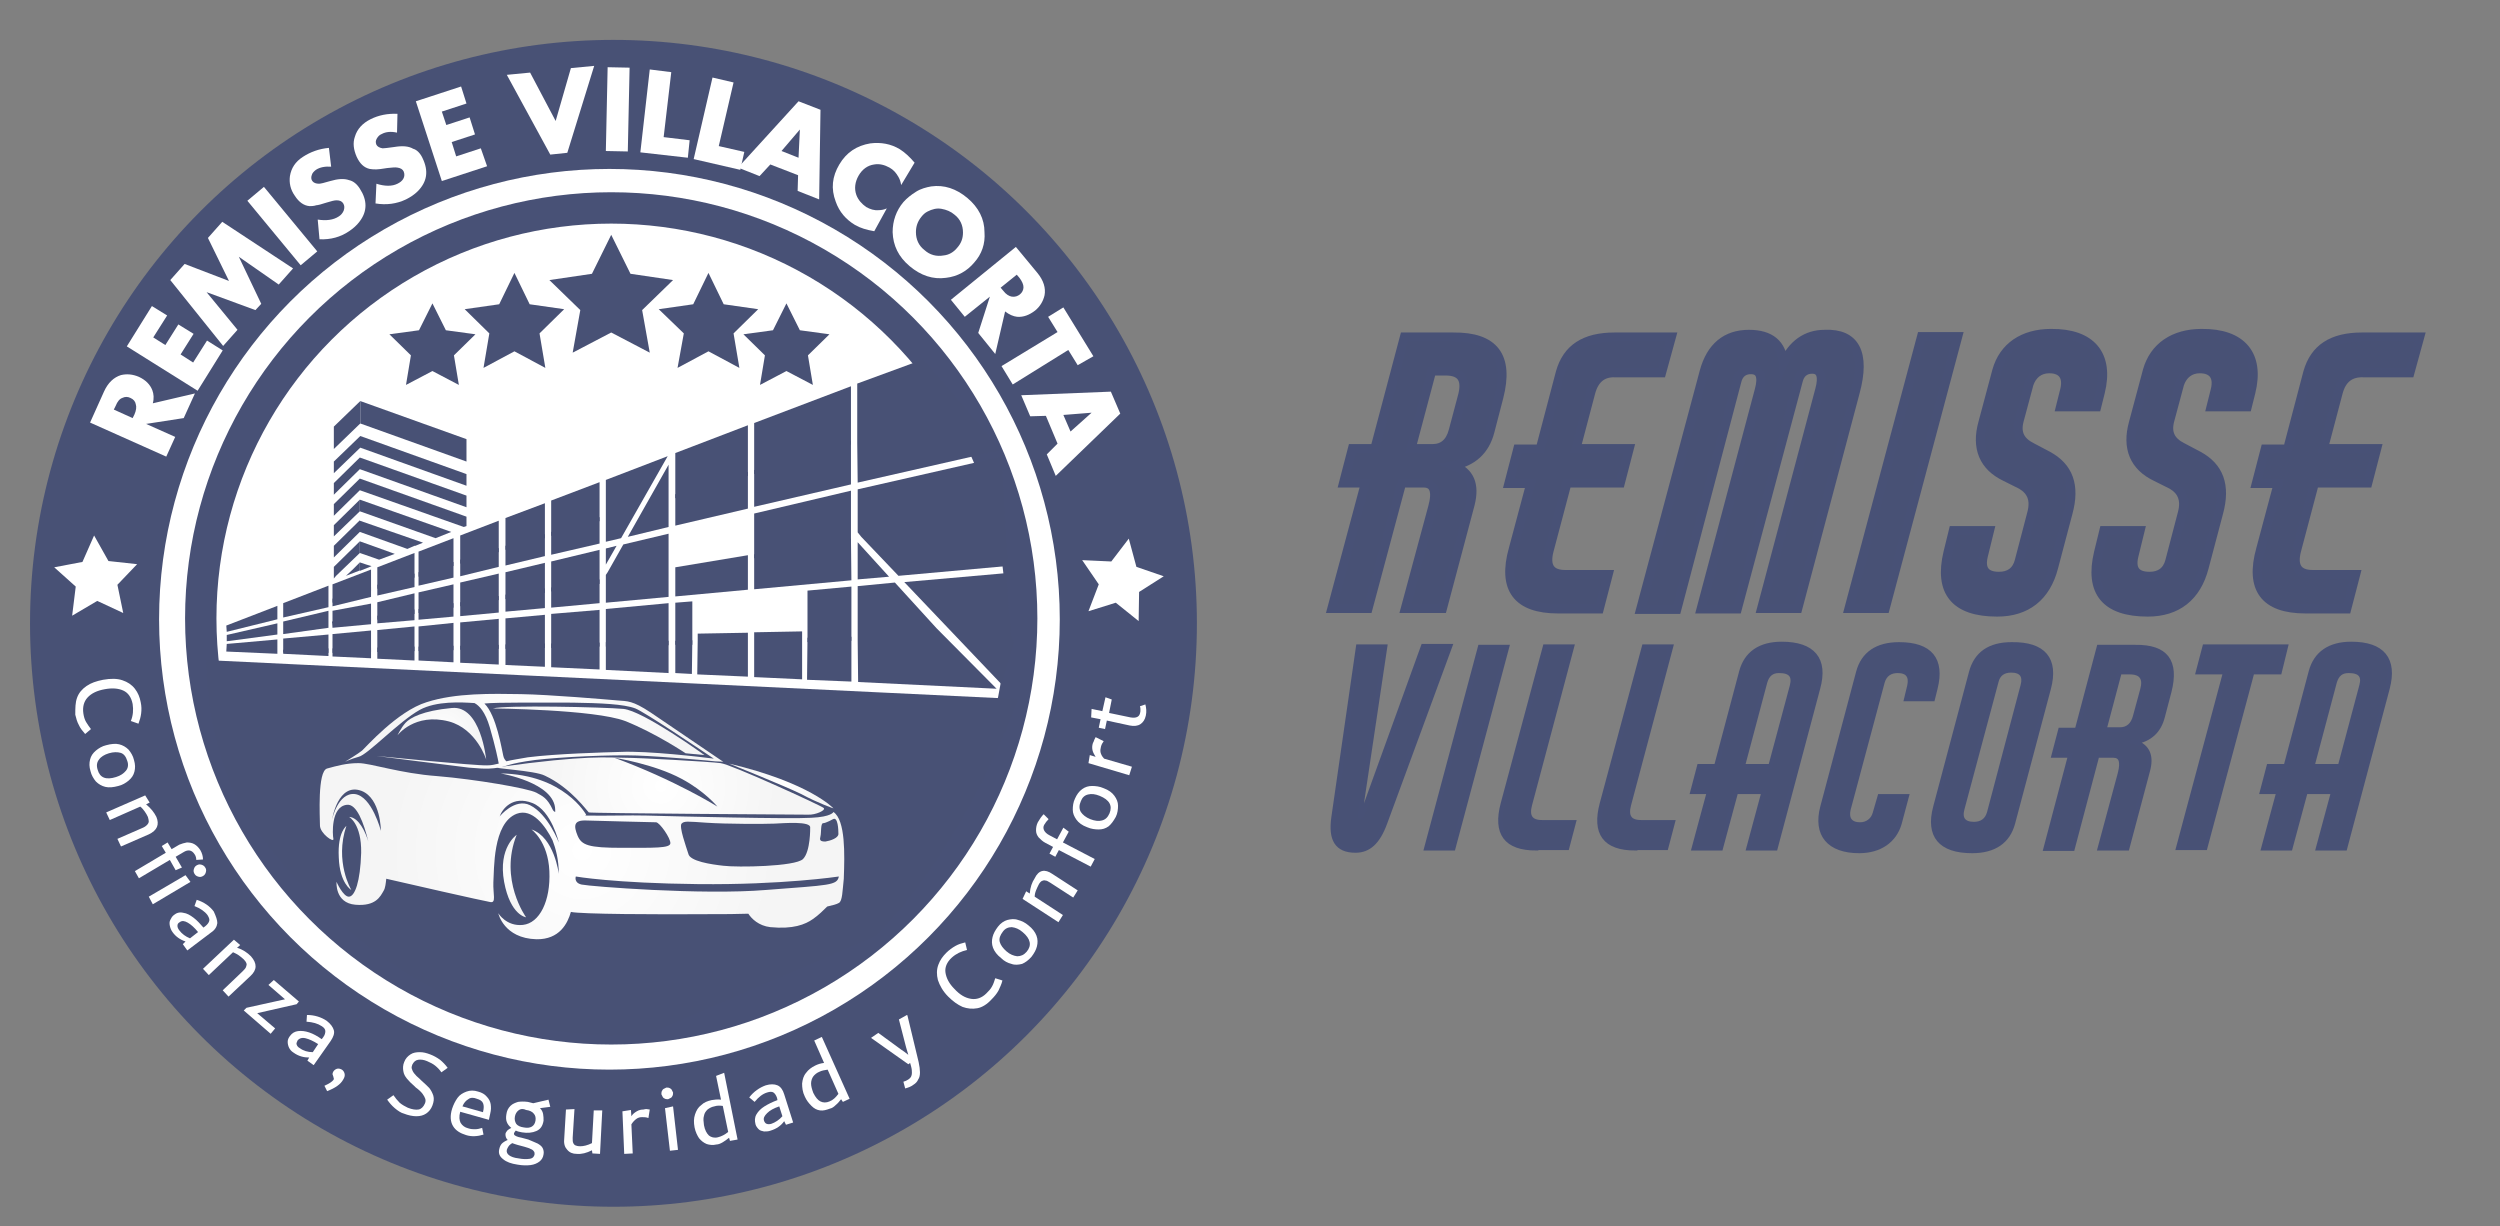 <?xml version="1.0" encoding="utf-8"?>
<!-- Generator: Adobe Illustrator 25.0.1, SVG Export Plug-In . SVG Version: 6.00 Build 0)  -->
<svg version="1.1" id="Capa_1" xmlns="http://www.w3.org/2000/svg" xmlns:xlink="http://www.w3.org/1999/xlink" x="0px" y="0px"
	 viewBox="0 0 557.9 273.7" style="enable-background:new 0 0 557.9 273.7;" xml:space="preserve">
<rect x="0" y="0" width="557.9" height="273.7" fill="#808080" stroke="none"/>
<style type="text/css">
	.st0{fill:#485175;}
	.st1{fill:#FFFFFF;}
	.st2{fill:#FFFFFF;stroke:#485176;stroke-width:7;stroke-miterlimit:10;}
	.st3{fill:url(#SVGID_1_);}
	.st4{fill:url(#SVGID_2_);}
	.st5{fill:url(#SVGID_3_);}
	.st6{fill:url(#SVGID_4_);}
	.st7{fill:url(#SVGID_5_);}
	.st8{fill:url(#SVGID_6_);}
	.st9{fill:url(#SVGID_7_);}
	.st10{fill:url(#SVGID_8_);}
	.st11{fill:#485175;stroke:#485176;stroke-width:2;stroke-miterlimit:10;}
	.st12{fill:#485175;stroke:#485176;stroke-miterlimit:10;}
</style>
<circle class="st0" cx="136.9" cy="139.1" r="130.2"/>
<circle class="st1" cx="136" cy="138.2" r="100.5"/>
<circle class="st2" cx="136.4" cy="138" r="91.6"/>
<path class="st0" d="M68.1,132.7"/>
<path class="st0" d="M73.3,146.4"/>
<path class="st0" d="M73.3,141.6"/>
<path class="st0" d="M70.8,140.5"/>
<path class="st0" d="M70,137.1"/>
<path class="st0" d="M69.7,136.3"/>
<polygon class="st0" points="73.3,144.7 63.2,145 63.2,145.9 73.3,146.4 "/>
<polygon class="st0" points="168.3,131.5 190,129.5 189.9,120.2 168.3,123.7 "/>
<polygon class="st0" points="74.2,146.5 82.8,146.9 82.8,144.5 74.2,144.7 "/>
<polygon class="st0" points="166.9,123.9 150.7,126.6 150.7,133.1 166.9,131.6 "/>
<polygon class="st0" points="111.3,133 102.7,134.4 102.7,137.5 111.3,136.7 "/>
<polygon class="st0" points="92.5,123.4 84.2,126.6 84.2,131.4 92.5,128.9 "/>
<polygon class="st0" points="101.2,120.1 93.4,123.1 93.4,128.7 101.2,126.3 "/>
<polygon class="st0" points="149.2,134.6 135.2,135.9 135.2,144.3 149.2,144 "/>
<polygon class="st0" points="123,148.9 133.8,149.4 133.8,143.4 123,143.6 "/>
<polygon class="st0" points="111.3,138.1 102.7,138.9 102.7,145 111.3,144.8 "/>
<polygon class="st0" points="101.2,139 93.4,139.8 93.4,145.3 101.2,145.1 "/>
<polygon class="st0" points="135.2,149.5 149.2,150.2 149.2,143 135.2,143.3 "/>
<polygon class="st0" points="92.5,139.8 84.2,140.6 84.2,145.5 92.5,145.3 "/>
<polygon class="st0" points="121.6,143.6 112.8,143.8 112.8,148.4 121.6,148.8 "/>
<polygon class="st0" points="92.5,144.3 84.2,144.5 84.2,147 92.5,147.4 "/>
<polygon class="st0" points="101.2,144.1 93.4,144.3 93.4,147.4 101.2,147.8 "/>
<polygon class="st0" points="121.6,137.2 112.8,138 112.8,144.8 121.6,144.6 "/>
<polygon class="st0" points="111.3,143.9 102.7,144.1 102.7,147.9 111.3,148.3 "/>
<polygon class="st0" points="133.8,136.1 123,137 123,144.6 133.8,144.3 "/>
<polygon class="st0" points="111.3,128 102.7,130 102.7,135.3 111.3,133.9 "/>
<polygon class="st0" points="82.8,127.1 74.2,130.4 74.2,134.5 82.8,131.9 "/>
<polygon class="st0" points="154.5,140.1 154.5,134.2 150.7,134.5 150.7,143.9 154.5,143.9 "/>
<polygon class="st0" points="180.2,138.1 180.2,138.1 180.2,138.8 180.2,139.3 180.2,139.3 180.2,143.3 190,143 190,130.9 
	180.2,131.8 "/>
<polygon class="st0" points="121.6,112.3 112.8,115.6 112.8,122.7 121.6,120.1 "/>
<polygon class="st0" points="121.6,125.6 112.8,127.7 112.8,133.7 121.6,132.3 "/>
<polygon class="st0" points="101.2,134.6 93.4,135.9 93.4,138.3 101.2,137.6 "/>
<polygon class="st0" points="133.8,122.7 123,125.3 123,132 133.8,130.3 "/>
<polygon class="st0" points="191.3,98.8 191.4,107.7 223.5,100.4 206,80.2 191.3,85.6 "/>
<polygon class="st0" points="150.7,150.2 154.4,150.4 154.5,142.9 150.7,143 "/>
<polygon class="st0" points="223.5,152.7 226.3,143.3 225.6,141.7 224.5,127.9 201.8,129.9 "/>
<polygon class="st0" points="135.2,126 137.6,121.8 135.2,122.4 "/>
<polygon class="st0" points="111.3,116.2 102.7,119.5 102.7,125.8 111.3,123.2 "/>
<polygon class="st0" points="133.8,107.6 123,111.7 123,119.6 133.8,116.3 "/>
<polygon class="st0" points="92.5,136 84.2,137.4 84.2,139.1 92.5,138.4 "/>
<polygon class="st0" points="168.3,105.8 189.9,99.2 189.9,86.2 168.3,94.4 "/>
<polygon class="st0" points="92.5,132.4 84.2,134.4 84.2,138.3 92.5,137 "/>
<polygon class="st0" points="101.2,130.4 93.4,132.2 93.4,136.8 101.2,135.6 "/>
<polygon class="st0" points="82.8,134.7 74.2,136.3 74.2,139 82.8,138.6 "/>
<polygon class="st0" points="82.8,137.6 74.1,138.7 74.2,140.1 82.8,139.3 "/>
<polygon class="st0" points="168.3,151.1 179,151.6 179,142.3 179,140.9 168.3,141.1 "/>
<polygon class="st0" points="166.9,105.3 150.7,110.3 150.7,117.3 166.9,113.5 "/>
<polygon class="st0" points="168.3,113.1 189.9,108.1 189.9,98.3 168.3,104.9 "/>
<polygon class="st0" points="82.8,140.7 74.2,141.5 74.2,145.7 82.8,145.5 "/>
<path class="st0" d="M195.4,208.9C216,188,227.2,156,227.2,156L46,147.3c0,0-0.1,20.4,9.2,34.9s40.8,52.4,89.2,48.7"/>
<polygon class="st0" points="133.8,115.4 123,118.7 123,123.8 133.8,121.3 "/>
<polyline class="st0" points="223.5,101.9 191.4,109.2 191.4,118.8 191.4,118.8 192.2,119.8 200.5,128.5 224.9,126.3 "/>
<polygon class="st0" points="168.3,124.6 189.9,121.1 189.9,109.5 168.3,114.6 "/>
<polygon class="st0" points="191.4,129.3 198.4,128.7 191.4,121 "/>
<polygon class="st0" points="121.6,119.2 112.8,121.8 112.8,126.2 121.6,124.1 "/>
<polygon class="st0" points="97.8,29.9 86.1,32.7 86.1,39 97.8,37.1 "/>
<g>
	<polyline class="st0" points="140.1,119.8 149.2,117.6 149.2,109.2 149.2,108.3 149.2,103.7 	"/>
	<polyline class="st0" points="149,101.8 135.2,107.1 135.2,112.6 135.2,113.5 135.2,120.9 138.6,120.1 	"/>
</g>
<polygon class="st0" points="63.2,134.6 63.2,137 63.2,137.2 63.2,137.8 73.3,135.5 73.3,134.8 73.3,133.9 73.3,130.7 "/>
<polygon class="st0" points="155.6,150.5 166.9,151 166.9,141.2 155.7,141.4 155.7,142.9 "/>
<polygon class="st0" points="191.4,143 191.5,152.2 222.4,153.7 209,140.2 199.7,130 191.4,130.8 "/>
<polygon class="st0" points="133.8,129.3 123,131.1 123,135.6 133.8,134.6 "/>
<polygon class="st0" points="166.9,94.9 150.7,101.1 150.7,111.2 166.9,106.2 "/>
<polygon class="st0" points="73.3,141.6 63.2,142.5 63.2,145.6 73.3,145.7 "/>
<polygon class="st0" points="121.6,131.3 112.8,132.7 112.8,136.5 121.6,135.7 "/>
<polygon class="st0" points="180.1,151.7 190,152.1 190,142.1 180.2,142.3 "/>
<polygon class="st0" points="101.2,125.4 93.4,127.7 93.4,130.7 101.2,128.9 "/>
<polygon class="st0" points="111.3,122.3 102.7,124.9 102.7,128.6 111.3,126.5 "/>
<polygon class="st0" points="92.5,128 84.2,130.5 84.2,132.9 92.5,131 "/>
<polygon class="st0" points="82.8,131 74.2,133.6 74.2,135.3 82.8,133.2 "/>
<polygon class="st0" points="139.1,121.5 135.6,127.7 135.2,128.3 135.2,128.3 135.2,128.4 135.2,134.5 149.2,133.2 149.2,127.7 
	149.2,126.8 149.2,119.1 "/>
<polygon class="st0" points="90.6,85.9 96.5,82.8 102.4,85.9 101.3,79.3 106.1,74.6 99.5,73.7 96.5,67.7 93.5,73.7 86.9,74.6 
	91.7,79.3 "/>
<polygon class="st0" points="107.9,82.1 114.8,78.4 121.7,82.1 120.4,74.4 125.9,69 118.2,67.9 114.8,60.9 111.4,67.9 103.7,69 
	109.2,74.4 "/>
<polygon class="st0" points="127.8,78.7 136.4,74.2 145,78.7 143.3,69.2 150.2,62.5 140.7,61.1 136.4,52.4 132.1,61.1 122.6,62.5 
	129.5,69.2 "/>
<polygon class="st0" points="151.2,82.1 158.1,78.4 165,82.1 163.7,74.4 169.2,69 161.5,67.9 158.1,60.9 154.7,67.9 147,69 
	152.6,74.4 "/>
<polygon class="st0" points="169.6,85.9 175.5,82.8 181.4,85.9 180.3,79.3 185.1,74.6 178.5,73.7 175.5,67.7 172.5,73.7 165.9,74.6 
	170.7,79.3 "/>
<polygon class="st0" points="80.4,99.9 104.1,108.4 104.1,105.8 80.4,97.3 80.4,97.3 74.5,103 74.5,105.6 "/>
<polygon class="st0" points="74.5,110.4 80.3,104.7 80.3,104.7 104.1,113.2 104.1,110.6 80.3,102.1 80.3,102.1 74.5,107.8 "/>
<polygon class="st0" points="80.3,111.5 74.5,117.2 74.5,119.7 80.3,114.1 "/>
<polygon class="st0" points="74.5,128.8 74.5,129.1 75,128.5 80.3,123.4 80.3,120.8 74.5,126.5 "/>
<polygon class="st0" points="77.2,128.5 80.3,127.3 80.3,126.5 80.3,125.5 78.6,127.2 "/>
<polygon class="st0" points="104.1,117.4 104.1,115.3 80.3,106.8 80.3,106.8 74.5,112.5 74.5,115.1 80.3,109.4 80.3,109.4 
	103.5,117.6 "/>
<polygon class="st0" points="100.7,118.7 80.3,111.5 80.3,114.1 97.2,120.1 "/>
<polygon class="st0" points="92.7,121.8 94.4,121.1 80.3,116.2 80.3,116.1 74.5,121.8 74.5,124.4 80.3,118.7 80.3,118.7 90.9,122.5 
	92.5,121.8 "/>
<polygon class="st0" points="88.1,123.6 80.3,120.8 80.3,123.4 84.6,124.9 "/>
<polygon class="st0" points="82.9,126.4 82.8,126.3 81.8,126 80.3,125.5 80.3,126.5 80.3,127.4 82.8,126.4 "/>
<polygon class="st0" points="63.2,138.7 63.2,140.3 63.2,140.3 63.2,141.5 73.3,140.1 73.3,139.1 73.3,138.8 73.3,136.3 "/>
<polygon class="st0" points="74.5,100.2 80.4,94.5 80.4,94.5 80.4,94.5 80.4,89.5 74.5,95.2 "/>
<polygon class="st0" points="80.4,94.5 104.1,103 104.1,98 80.4,89.5 80.4,89.5 80.4,91.9 "/>
<polygon class="st0" points="61.9,135.2 50.5,139.6 50.6,141 61.9,138.2 "/>
<polygon class="st0" points="61.9,139.1 50.6,141.7 50.6,143.1 61.9,141.6 "/>
<polygon class="st0" points="50.6,143.7 50.5,145.4 61.9,145.9 61.9,142.7 "/>
<g>
	
		<radialGradient id="SVGID_1_" cx="174.406" cy="105.364" r="8.969" gradientTransform="matrix(1 0 0 -1 0 280.812)" gradientUnits="userSpaceOnUse">
		<stop  offset="0" style="stop-color:#FFFFFF"/>
		<stop  offset="1" style="stop-color:#F5F5F5"/>
	</radialGradient>
	<path class="st3" d="M186,180.4c0,0-5.2-5.7-23.3-10c0,0,12.2,4.9,16.1,6.8C182.7,179.3,186,180.4,186,180.4z"/>
	
		<radialGradient id="SVGID_2_" cx="147.469" cy="105.404" r="26.159" gradientTransform="matrix(1 0 0 -1 0 280.812)" gradientUnits="userSpaceOnUse">
		<stop  offset="0" style="stop-color:#FFFFFF"/>
		<stop  offset="1" style="stop-color:#F5F5F5"/>
	</radialGradient>
	<path class="st4" d="M183.8,180.3c-0.5-0.5-20.8-9.8-23-10c-2.1-0.3-18-1.2-21.5-1.2c-3.5,0-8.2-0.7-28.1,2.1
		c-1.9,0.3,8.1,0.7,10.4,1.9c5.8,2.7,9.5,8,9.8,8.2s47.3,0.5,48.9,0.5C182,181.9,184.4,180.8,183.8,180.3z M137.1,169.1
		c0,0,8.9,1.4,15,4.7c5.1,2.7,8,6.2,8,6.2S150.7,174.1,137.1,169.1z"/>
	
		<radialGradient id="SVGID_3_" cx="98.6" cy="117.107" r="8.101" gradientTransform="matrix(1 0 0 -1 0 280.812)" gradientUnits="userSpaceOnUse">
		<stop  offset="0" style="stop-color:#FFFFFF"/>
		<stop  offset="1" style="stop-color:#F5F5F5"/>
	</radialGradient>
	<path class="st5" d="M100.2,161c6.2,1.7,8.3,8.5,8.3,8.5s-1.2-12.2-7.7-11.5c-6.5,0.6-9.3,2.2-10.3,3.3s-1.8,2.8-1.8,2.8
		S92.5,159,100.2,161z"/>
	
		<radialGradient id="SVGID_4_" cx="119.116" cy="117.623" r="30.356" gradientTransform="matrix(1 0 0 -1 0 280.812)" gradientUnits="userSpaceOnUse">
		<stop  offset="0" style="stop-color:#FFFFFF"/>
		<stop  offset="1" style="stop-color:#F5F5F5"/>
	</radialGradient>
	<path class="st6" d="M93.7,158.4c3.7-2,9.2-1.7,12.2-1.5c1.1,0.6,2.4,2,3.4,5.4c1.3,4.5,1.8,7,2,8.1c-0.9,0.2-1.5,0.4-2.6,0.4
		c-2.6,0.1-24.7-2.1-24.7-2.1s16.3,2.1,20.6,2.6c4.3,0.4,5.2,0.2,6.7,0c1.6-0.2,2-0.9,8.1-1.7c6-0.7,17-1.2,22.7-1
		c5.7,0.2,16.8,1.2,17.5,1.3c0.6,0,1.8,0.1,1.8,0.1s-12.2-8.3-16.2-11c-4.1-2.7-5.1-2.5-7.5-2.7c-2.3-0.2-15.1-1.3-21.5-1.4
		c-6.4-0.1-14.5-0.3-21,1.8c-6.5,2-13.6,10.1-14.4,10.8c-0.7,0.6-3.8,2.5-3.8,2.5s1.2-0.6,3-1.1C82,168.5,89,161,93.7,158.4z
		 M127.8,156.8c6.1,0.1,11.4,0.3,14,1.3c2.2,0.9,14.1,8.9,17.5,11.2c-2.3-0.3-14.7-1.8-20.9-1.5c-3.7,0.1-14.3,0.4-20.6,1.2
		c-2.2,0.4-3.7,0.6-4.8,0.9c-0.3-0.3-0.6-0.7-0.7-1.3c-0.3-1.2-1.5-9-4.2-11.6C110.6,156.7,122,156.8,127.8,156.8z"/>
	
		<radialGradient id="SVGID_5_" cx="133.531" cy="117.732" r="17.109" gradientTransform="matrix(1 0 0 -1 0 280.812)" gradientUnits="userSpaceOnUse">
		<stop  offset="0" style="stop-color:#FFFFFF"/>
		<stop  offset="1" style="stop-color:#F5F5F5"/>
	</radialGradient>
	<path class="st7" d="M153,168.1l4.2,0.4c0,0-13.7-9.9-18.1-10.3c-4.3-0.4-26.6-0.9-29.1-0.1c0,0,22.6,0.2,29.5,2.8
		C146.3,163.6,153,168.1,153,168.1z"/>
	
		<radialGradient id="SVGID_6_" cx="114.799" cy="85.362" r="6.732" gradientTransform="matrix(1 0 0 -1 0 280.812)" gradientUnits="userSpaceOnUse">
		<stop  offset="0" style="stop-color:#FFFFFF"/>
		<stop  offset="1" style="stop-color:#F5F5F5"/>
	</radialGradient>
	<path class="st8" d="M112.5,196.8c1.4,7.5,4.9,7.9,4.9,7.9s-6.1-8.4-2.1-18.4C115.3,186.3,111.1,189.1,112.5,196.8z"/>
	
		<radialGradient id="SVGID_7_" cx="77.023" cy="89.374" r="5.152" gradientTransform="matrix(1 0 0 -1 0 280.812)" gradientUnits="userSpaceOnUse">
		<stop  offset="0" style="stop-color:#FFFFFF"/>
		<stop  offset="1" style="stop-color:#F5F5F5"/>
	</radialGradient>
	<path class="st9" d="M75.6,191.3c0.2,5.9,2.8,7.3,2.8,7.3s-3.8-6.3-1.1-14.3C77.4,184.3,75.3,185.5,75.6,191.3z"/>
	
		<radialGradient id="SVGID_8_" cx="129.895" cy="91.007" r="43.587" gradientTransform="matrix(1 0 0 -1 0 280.812)" gradientUnits="userSpaceOnUse">
		<stop  offset="0" style="stop-color:#FFFFFF"/>
		<stop  offset="1" style="stop-color:#F5F5F5"/>
	</radialGradient>
	<path class="st10" d="M186,181.2c0,0-0.4,1.1-5,1.3c-4.6,0.3-29.6-0.3-36.8-0.5c-3.5-0.1-9.1,0.1-13.6,0c0.1-0.1,0.2-0.2,0.2-0.2
		s-4.9-9-19.1-9.2c0,0,12.1,2,12.2,8.1c0,0.2,0,0.4,0,0.5c-0.3-0.1-0.4-0.3-0.5-0.4c-1.3-2.8-2.3-3.1-3.7-3.9
		c-1.9-1-13.7-3-22.1-3.7c-8.3-0.6-14.9-2.9-17.6-2.9c-2.7,0-4.8,0.6-7,1.2c-2.2,0.6-1.6,10.9-1.6,12.7c0,1.8,3.2,4,3,3
		c-0.2-0.9-0.6-7.2,3-7.6c2.2-0.3,3.8,4.1,4.8,8.2c-0.6-2-2.1-5.4-4.3-5.5c0,0,2.8,1.5,2.7,8c-0.2,6.5-1.4,9.7-2.7,9.8
		c-1.3,0.1-2.8-3.3-2.8-3.3s-0.4,4.7,4.2,5.1s5.6-1.9,6.3-3.1c0.4-0.6,0.5-1.8,0.6-2.7c3.8,0.9,21.9,5,23.2,5.2
		c1.4,0.3,0.6-1.8,0.7-4.4c0.2-2.7-0.2-13.2,5.2-15.3c3.5-1.3,6.4,2.7,8,5.9c0.7,1.8,1.4,4.3,1.4,7.5c0,0-1-8.2-6.1-9.9
		c0,0,3.7,2.6,4,9.3c0.3,6.7-2.2,11.6-5.9,12c-3.7,0.4-5.5-2.6-5.5-2.6s1.2,5.6,8.5,5.8c5.2,0.1,7-3.6,7.7-6.1
		c2,0.5,19.2,0.6,31.7,0.5c2.4,0,5.1,0,7.9-0.1c0.7,1.1,2.3,2.7,4.9,3c5.1,0.5,7.8-0.6,9.5-1.8c1.2-0.8,2.5-2.1,3.2-2.8
		c1.3-0.3,2.1-0.5,2.6-0.8c0.8-0.4,0.8-2.7,1.1-5.4C188.5,190.6,188.7,183.1,186,181.2z M79.2,177.2c-3.8-0.4-5.1,5.7-5.1,5.7
		s1.3-8.4,6.6-6.4c4.3,1.7,4.3,8.9,4.3,8.9S83,177.7,79.2,177.2z M118.3,179.7c-3.4-1.7-6.8,2.5-6.8,2.5c0.6-1.7,2.9-4.7,7.3-3
		c4.3,1.7,5.9,8.8,5.9,8.8S122.3,181.7,118.3,179.7z M183.1,186.6c0.2-0.8,0-2.9,0.6-2.9c0.6,0,2.2-0.9,2.2-0.9
		c1.1-0.6,1.2,2.4,1.2,3.3s-1.7,1.5-2.9,1.7C182.9,187.8,182.9,187.4,183.1,186.6z M152.1,183.8c0.6-0.6,1.2-0.5,5.6-0.2
		s12.9,0.3,15.1,0.2s8.2-0.6,8,0.9c0,0,0.1,5.3-1.6,7c-1.7,1.7-14.7,1.9-17.8,1.5c-2.7-0.3-7.5-1-7.8-2.7
		C153.1,188.9,151.5,184.5,152.1,183.8z M130.8,183.1c2.7,0.1,15.6,0.4,15.6,0.4c0.8,0,3.3,3.6,3.2,4.7c-0.1,1.1-3.5,1-10.9,1
		s-8.9-0.6-9.8-2.7C128,184.3,128,183,130.8,183.1z M171,198.6c-14.3,1.2-39.4-0.8-41.2-1.2c-1.8-0.4-1.3-1.8-1.3-1.8
		s8.5,1.5,27.3,1.7s31.4-1.7,31.4-1.7C186.8,197.6,185.2,197.5,171,198.6z"/>
</g>
<g>
	<path class="st11" d="M334.5,88.6l-2,7.7c-1.1,4.2-3.8,6.7-8.2,7.6c3.7,1.4,4.9,4.2,3.8,8.6l-6.2,23.3h-8.3l6.1-22.6
		c1-3.6,0.3-5.4-2-5.4h-4.9l-7.5,28h-8.1l7.5-28h-4.9l2-7.7h5l6.6-24.9h10.9C333.5,75.1,336.8,79.6,334.5,88.6z M322.6,82.8h-3.1
		l-4.6,17.3h4.8c2.3,0,3.9-1.3,4.6-4l2.1-7.9C327.3,84.6,326.1,82.8,322.6,82.8z"/>
	<path class="st11" d="M355,87.6l-3.3,12.5h11.9l-2,7.7h-11.9l-4,15.1c-0.9,3.5,0.3,5.3,3.6,5.3h9.6l-2,7.7h-9.2
		c-9.1,0-12.5-4.5-10-13.4l3.9-14.6h-4.9l2-7.7h5l4.5-17.1c1.5-5.3,5.4-7.9,12.1-7.9H373l-2.2,8h-10.4
		C357.6,83.1,355.8,84.6,355,87.6z"/>
	<path class="st11" d="M414,87.6l-12.8,48.2h-8.1l13-48.9c0.8-3,0.2-4.5-1.7-4.5c-1.6,0-2.7,0.9-3.1,2.6l-13.6,50.9h-8.1l13-48.9
		c0.8-3,0.2-4.5-1.9-4.5c-1.6,0-2.7,0.9-3.1,2.6l-13.4,50.9h-8.1l14.2-53.1c1.5-5.5,4.9-8.3,10-8.3c4.8,0,7.4,2.2,7.7,6.5
		c2-4.3,5.1-6.5,9.2-6.5C414,74.3,416.4,78.8,414,87.6z"/>
	<path class="st11" d="M420.7,135.8h-8.1l16.2-60.7h8.1L420.7,135.8z"/>
	<path class="st11" d="M468.7,87.6l-0.8,3.2h-8.1l1-4c0.6-2.8-0.6-4.5-3.5-4.5c-2.2,0-3.8,1.3-4.5,3.4l-2.2,8.2
		c-0.7,2.7,0.2,4.6,2.8,5.9l3.6,1.9c4.6,2.5,6.2,6.6,4.5,12.8l-3.2,12.1c-1.7,6.6-6.1,10-12.6,10c-9.4,0-13.1-4.5-11-13.3l1.2-4.9
		h8.1l-1.4,5.7c-0.7,3,0.5,4.5,3.5,4.5c2.3,0,3.9-1.1,4.5-3.4l2.8-10.7c0.8-3-0.1-5-2.3-6.3l-3.6-1.8c-4.8-2.3-6.6-6.4-5-12.1
		l3.1-11.6c1.5-5.3,5.9-8.3,12.1-8.3C466.7,74.3,470.8,79.2,468.7,87.6z"/>
	<path class="st11" d="M502.3,87.6l-0.8,3.2h-8.1l1-4c0.6-2.8-0.6-4.5-3.5-4.5c-2.2,0-3.8,1.3-4.5,3.4l-2.2,8.2
		c-0.7,2.7,0.2,4.6,2.8,5.9l3.6,1.9c4.6,2.5,6.2,6.6,4.5,12.8l-3.2,12.1c-1.7,6.6-6.1,10-12.6,10c-9.4,0-13.1-4.5-11-13.3l1.2-4.9
		h8.1l-1.4,5.7c-0.7,3,0.5,4.5,3.5,4.5c2.3,0,3.9-1.1,4.5-3.4l2.8-10.7c0.8-3-0.1-5-2.3-6.3l-3.6-1.8c-4.8-2.3-6.6-6.4-5-12.1
		l3.1-11.6c1.5-5.3,5.9-8.3,12.1-8.3C500.3,74.3,504.4,79.2,502.3,87.6z"/>
	<path class="st11" d="M521.8,87.6l-3.3,12.5h11.9l-2,7.7h-11.9l-4,15.1c-0.9,3.5,0.3,5.3,3.6,5.3h9.6l-2,7.7h-9.2
		c-9.1,0-12.5-4.5-10-13.4l3.9-14.6h-4.9l2-7.7h5l4.5-17.1c1.5-5.3,5.4-7.9,12.1-7.9h12.9l-2.2,8h-10.4
		C524.4,83.1,522.6,84.6,521.8,87.6z"/>
</g>
<g>
	<path class="st12" d="M303.5,181.8c-0.1,0.4,0,0.5,0.1,0.5s0.2-0.2,0.4-0.5l13.6-37.6h6l-14.5,39.4c-1.6,4.4-3.7,6.2-6.6,6.2
		c-4.2,0-5.6-2.5-4.9-7.4l5.5-38.1h6L303.5,181.8z"/>
	<path class="st12" d="M324.3,189.3h-6l12-44.9h6L324.3,189.3z"/>
	<path class="st12" d="M342.8,189.3c-6.7,0-9.2-3.3-7.4-10l9.4-35h6l-9.4,35.3c-0.7,2.6,0.2,3.9,2.7,3.9h7.1l-1.5,5.7H342.8z"/>
	<path class="st12" d="M364.9,189.3c-6.7,0-9.2-3.3-7.4-10l9.4-35h6l-9.4,35.3c-0.7,2.6,0.2,3.9,2.7,3.9h7.1l-1.5,5.7H364.9z"/>
	<path class="st12" d="M405.7,153.6l-9.5,35.7h-6l3.4-12.6h-6.2l-3.4,12.6h-6l3.4-12.6h-3.7l1.5-5.7h3.8l5.6-21.1
		c1.1-4.1,4.2-6.2,9-6.2C404.6,143.7,407.5,147.1,405.7,153.6z M397,149.7c-1.6,0-2.6,0.8-3.1,2.5l-5,18.8h6.2l4.8-17.9
		C400.5,150.8,399.6,149.7,397,149.7z"/>
	<path class="st12" d="M423.9,183.7c-1.1,3.9-4.4,6.2-9,6.2c-6.8,0-9.8-3.7-8.2-9.8l8-30.1c1.1-4.1,4.2-6.2,9.1-6.2
		c7,0,9.7,3.4,8.1,9.8l-0.6,2.4h-5.9l0.7-2.9c0.5-2.2-0.4-3.4-2.6-3.4c-1.7,0-2.9,0.8-3.4,2.5l-7.6,28.4c-0.5,2.1,0.4,3.4,2.6,3.4
		c1.6,0,2.9-1,3.3-2.5l1.1-3.8h6L423.9,183.7z"/>
	<path class="st12" d="M457.2,153.6l-8,30.1c-1.1,4.1-4.2,6.2-9.1,6.2c-7.1,0-9.9-3.4-8.2-9.8l8-30.1c1.1-4.1,4.1-6.2,9-6.2
		C456.1,143.7,458.9,147.1,457.2,153.6z M451.4,153c0.6-2.2-0.3-3.4-2.6-3.4c-1.7,0-2.9,0.8-3.3,2.5l-7.6,28.4
		c-0.6,2.2,0.3,3.4,2.6,3.4c1.7,0,2.9-0.8,3.4-2.5L451.4,153z"/>
	<path class="st12" d="M484.1,154.3l-1.5,5.7c-0.8,3.1-2.8,5-6.1,5.6c2.8,1,3.7,3.1,2.8,6.4l-4.6,17.3h-6.1l4.5-16.7
		c0.7-2.7,0.2-4-1.5-4h-3.6l-5.5,20.8h-6l5.5-20.8h-3.7l1.5-5.7h3.7l4.9-18.5h8.1C483.4,144.3,485.8,147.6,484.1,154.3z M475.3,150
		H473l-3.4,12.8h3.5c1.7,0,2.9-1,3.4-3l1.6-5.9C478.8,151.4,477.9,150,475.3,150z"/>
	<path class="st12" d="M508.7,150h-6.1l-10.5,39.2h-6l10.5-39.2h-6.1l1.5-5.7h18.1L508.7,150z"/>
	<path class="st12" d="M532.8,153.6l-9.5,35.7h-6l3.4-12.6h-6.2l-3.4,12.6h-6l3.4-12.6h-3.7l1.5-5.7h3.8l5.6-21.1
		c1.1-4.1,4.2-6.2,9-6.2C531.7,143.7,534.5,147.1,532.8,153.6z M524.1,149.7c-1.6,0-2.6,0.8-3.1,2.5l-5,18.8h6.2L527,153
		C527.6,150.8,526.7,149.7,524.1,149.7z"/>
</g>
<g>
	<path class="st1" d="M43.5,87.8L41,93.3l-8.4,1.3l6.5,2.9l-2,4.4l-17-7.6l3.1-6.9c0.9-2,2.2-3.2,3.8-3.7c1.3-0.3,2.6-0.2,4,0.4
		c1.5,0.7,2.5,1.7,3,3c0.3,0.8,0.4,1.8,0.1,2.9L43.5,87.8z M29.1,88.8c-0.6-0.3-1.2-0.3-1.8,0c-0.6,0.2-1.1,0.8-1.5,1.8l-0.4,0.8
		l4.2,1.9l0.4-0.8c0.4-0.9,0.5-1.7,0.3-2.3C30.2,89.6,29.8,89.1,29.1,88.8z"/>
	<path class="st1" d="M49.7,78.2l-5.6,9l-15.8-9.9l5.6-9l3.4,2.1l-3.1,4.9l2.7,1.7l2.9-4.6l3.4,2.1l-2.9,4.6l2.8,1.8l3.1-4.9
		L49.7,78.2z"/>
	<path class="st1" d="M65.4,59.9l-3.2,3.6l-8.9-6.2l5,10.5l-1.3,1.4l-10.9-4l6.9,8.4l-3.2,3.6L38,62.5l3.2-3.6l9.9,3.8l-4.7-9.6
		l3.2-3.6L65.4,59.9z"/>
	<path class="st1" d="M70.8,56.1l-3.7,3.1L55.2,44.8l3.7-3.1L70.8,56.1z"/>
	<path class="st1" d="M80.3,42.1c1.7,2.6,1.7,5.1-0.1,7.4c-0.6,0.8-1.4,1.5-2.3,2.1c-1.9,1.3-4.1,1.9-6.6,1.8L70.9,49
		c1.9,0.3,3.5,0.1,4.7-0.7c0.5-0.3,0.9-0.8,1.1-1.3c0.2-0.6,0.2-1.1-0.1-1.6c-0.3-0.5-0.8-0.7-1.5-0.7c-0.5,0-1.2,0.2-2.2,0.5
		c-1.2,0.4-2,0.6-2.3,0.6C70,46,69.5,46,69.1,46c-1.3-0.1-2.4-0.9-3.3-2.3c-1-1.4-1.3-2.9-1.1-4.4c0.3-1.8,1.2-3.2,2.9-4.3
		c1.7-1.1,3.6-1.8,5.8-2l0.5,4.2c-1.3-0.1-2.5,0.1-3.4,0.7c-0.4,0.3-0.8,0.7-0.9,1.1c-0.2,0.5-0.2,1,0.1,1.4
		c0.3,0.4,0.8,0.6,1.5,0.6c0.3,0,1.2-0.2,2.5-0.6c1.7-0.5,3.1-0.6,4.2-0.2C78.8,40.4,79.6,41,80.3,42.1z"/>
	<path class="st1" d="M94.3,35.3c1.4,2.9,1,5.3-1.1,7.4c-0.7,0.7-1.6,1.3-2.6,1.8c-2.1,1-4.4,1.3-6.8,0.9l0.2-4.4
		c1.9,0.6,3.5,0.6,4.7,0c0.6-0.3,1-0.6,1.3-1.1c0.3-0.5,0.3-1.1,0.1-1.6c-0.2-0.5-0.7-0.8-1.4-0.9c-0.5-0.1-1.3,0-2.3,0.1
		c-1.2,0.2-2,0.3-2.4,0.3c-0.5,0-1,0-1.5-0.1c-1.3-0.3-2.2-1.2-2.9-2.7c-0.7-1.6-0.9-3.1-0.4-4.5c0.5-1.7,1.7-3,3.5-3.9
		c1.8-0.9,3.8-1.3,6-1.2l-0.1,4.2c-1.3-0.3-2.5-0.2-3.4,0.3c-0.5,0.2-0.8,0.5-1.1,1c-0.3,0.5-0.3,0.9-0.1,1.4
		c0.2,0.4,0.7,0.7,1.4,0.8c0.3,0,1.2-0.1,2.6-0.3c1.8-0.3,3.2-0.2,4.2,0.4C93,33.4,93.8,34.2,94.3,35.3z"/>
	<path class="st1" d="M108.7,37.1l-10.1,3.3l-5.8-17.8l10.1-3.3l1.2,3.8l-5.5,1.8l1,3l5.2-1.7l1.2,3.8l-5.2,1.7l1,3.2l5.5-1.8
		L108.7,37.1z"/>
	<path class="st1" d="M132.6,14.7l-6,19.4l-3.8,0.4l-9.7-17.8l5.2-0.5L124,27l3.4-11.8L132.6,14.7z"/>
	<path class="st1" d="M140.1,33.8l-4.9-0.1l0.4-18.7l4.9,0.1L140.1,33.8z"/>
	<path class="st1" d="M153.5,35.2l-10.6-1.2l2.1-18.5l4.8,0.6l-1.7,14.5l5.8,0.7L153.5,35.2z"/>
	<path class="st1" d="M165.2,37.9l-10.4-2.4l4.2-18.2l4.7,1.1l-3.3,14.2l5.7,1.3L165.2,37.9z"/>
	<path class="st1" d="M182.8,44.5l-4.8-1.9l0.1-3.5l-6.2-2.4l-2.4,2.6l-4.8-1.9l13.5-14.8l4.9,1.9L182.8,44.5z M178.2,35.2l0.3-6.3
		l-4.1,4.8L178.2,35.2z"/>
	<path class="st1" d="M195.1,51.6c-1.7-0.3-3.1-0.7-4.3-1.4c-2-1.2-3.5-2.9-4.3-5.2c-1.1-2.9-0.8-5.6,0.8-8.3
		c1.6-2.7,3.9-4.2,6.9-4.7c2.4-0.3,4.6,0.1,6.6,1.3c1.1,0.7,2.2,1.7,3.3,3l-3,5c-0.1-0.7-0.3-1.3-0.6-1.8c-0.5-0.9-1.1-1.6-2-2.1
		c-1.1-0.6-2.2-0.9-3.4-0.7c-1.5,0.2-2.7,1.1-3.5,2.5c-0.8,1.4-1,2.9-0.5,4.3c0.4,1.1,1.2,2,2.2,2.7c0.9,0.5,1.8,0.8,2.8,0.7
		c0.5,0,1.2-0.1,1.8-0.4L195.1,51.6z"/>
	<path class="st1" d="M217.4,58.6c-1.6,1.9-3.7,3.1-6.3,3.4c-2.9,0.4-5.6-0.5-8.1-2.6c-2.5-2.1-3.7-4.6-3.8-7.6
		c0-2.5,0.8-4.8,2.4-6.7c0.8-0.9,1.7-1.6,2.8-2.3s2.3-1,3.4-1.2c2.9-0.4,5.6,0.5,8.1,2.6s3.8,4.7,3.8,7.6
		C219.9,54.4,219.1,56.7,217.4,58.6z M213.6,55.3c0.9-1,1.3-2.1,1.3-3.4c0-1.6-0.6-3-1.9-4c-0.8-0.7-1.8-1.1-2.9-1.3
		s-2.1,0.1-3.1,0.6c-0.6,0.3-1,0.7-1.4,1.2c-0.8,1-1.2,2.1-1.2,3.4c0,1.6,0.6,3,1.9,4c1.2,1.1,2.7,1.5,4.3,1.2
		C211.7,56.9,212.8,56.3,213.6,55.3z"/>
	<path class="st1" d="M222.1,79l-3.8-4.7l2.6-8.1l-5.6,4.5l-3.1-3.8l14.5-11.8l4.8,5.8c1.4,1.7,1.9,3.4,1.6,5
		c-0.3,1.3-1,2.5-2.1,3.4c-1.3,1-2.6,1.5-4,1.4c-0.9-0.1-1.8-0.5-2.7-1.2L222.1,79z M227.6,65.7c0.5-0.4,0.8-1,0.8-1.6
		c0-0.6-0.3-1.3-0.9-2.1l-0.6-0.7l-3.6,2.9l0.6,0.7c0.6,0.8,1.3,1.2,1.9,1.3C226.5,66.3,227.1,66.1,227.6,65.7z"/>
	<path class="st1" d="M240.5,81.5l-2.1-3.4L226,85.8l-2.5-4.1l12.5-7.6l-2.1-3.4l3.4-2.1l6.7,10.9L240.5,81.5z"/>
	<path class="st1" d="M235.6,106.2l-2-4.8L236,99l-2.6-6.2l-3.5,0.1l-2-4.7l20-0.8l2.1,4.9L235.6,106.2z M238.9,96.3l4.7-4.2
		l-6.3,0.5L238.9,96.3z"/>
</g>
<g>
	<path class="st1" d="M17.2,155.7c0.4-1.1,1.1-1.9,2.1-2.6c1-0.7,2.2-1.1,3.7-1.4c1.7-0.3,3.1-0.3,4.3,0.1c1.2,0.4,2.1,1,2.8,1.9
		c0.7,0.9,1.1,1.9,1.3,3c0.2,0.9,0.2,1.7,0.1,2.5c-0.1,0.8-0.3,1.5-0.6,2.3l-1.7-0.6c0.5-1.2,0.6-2.5,0.4-3.8c-0.3-1.5-1-2.5-2.1-3
		c-1.1-0.5-2.5-0.6-4.1-0.3c-1.7,0.3-3,0.9-3.9,1.9c-0.8,0.9-1.1,2.1-0.9,3.5c0.1,0.7,0.3,1.4,0.6,1.9c0.3,0.5,0.7,1.1,1.1,1.6
		l-1.3,1.1c-0.6-0.7-1.1-1.3-1.4-2c-0.4-0.7-0.6-1.5-0.8-2.3C16.8,158,16.8,156.8,17.2,155.7z"/>
	<path class="st1" d="M20.1,169.5c0.2-0.8,0.6-1.4,1.3-2c0.6-0.5,1.4-1,2.3-1.2c1.1-0.3,2.1-0.4,2.9-0.2s1.5,0.6,2.1,1.2
		c0.5,0.6,1,1.4,1.2,2.3c0.3,1,0.3,1.8,0.1,2.6c-0.2,0.8-0.6,1.4-1.3,2c-0.6,0.5-1.4,1-2.3,1.2c-1.1,0.3-2.1,0.4-2.9,0.2
		c-0.8-0.2-1.5-0.6-2.1-1.2c-0.5-0.6-1-1.4-1.2-2.3C19.9,171.1,19.9,170.3,20.1,169.5z M25.9,173.4c1-0.3,1.7-0.8,2.2-1.4
		s0.6-1.4,0.3-2.2c-0.3-1-0.8-1.6-1.5-1.8c-0.7-0.2-1.6-0.2-2.6,0.1c-1,0.3-1.8,0.8-2.2,1.4c-0.5,0.6-0.6,1.4-0.3,2.3
		C22.3,173.6,23.7,174.1,25.9,173.4z"/>
	<path class="st1" d="M33.2,186.2l-6.2,2.7l-0.8-1.7l5.5-2.4c0.5-0.2,0.8-0.4,1.1-0.7c0.2-0.2,0.4-0.5,0.4-0.8c0-0.3-0.1-0.6-0.2-1
		c-0.2-0.4-0.4-0.8-0.7-1.2c-0.3-0.4-0.6-0.8-1-1.1l-6.8,3l-0.8-1.7l8.7-3.8l1,1.6l-0.8,0.4c1.1,0.9,1.8,1.8,2.3,2.8
		C35.6,184,35.1,185.3,33.2,186.2z"/>
	<path class="st1" d="M41.7,188c0.6,0,1.2,0.1,1.7,0.4c0.5,0.3,0.9,0.7,1.3,1.3c0.4,0.7,0.6,1.4,0.6,2.1l-1.5,0.1
		c0-0.4-0.1-0.9-0.4-1.3c-0.6-0.9-1.4-1.1-2.5-0.4l-1.7,1l1.4,2.4l-1.4,0.6l-1.3-2.3l-6.9,4.1l-0.9-1.6l6.9-4.1l-0.9-1.5l1.3-0.8
		l0.9,1.5l1.7-1C40.5,188.3,41.1,188.1,41.7,188z M33.2,200.1l8.2-4.8l1.1,1.5l-8.4,5L33.2,200.1z M46,194.3c0,0.2-0.1,0.5-0.2,0.7
		c-0.1,0.2-0.3,0.4-0.5,0.5c-0.2,0.1-0.4,0.2-0.7,0.2c-0.2,0-0.5-0.1-0.7-0.2c-0.2-0.1-0.4-0.3-0.5-0.5c-0.1-0.2-0.2-0.4-0.2-0.7
		c0-0.2,0.1-0.5,0.2-0.7c0.1-0.2,0.3-0.4,0.5-0.5c0.2-0.1,0.4-0.2,0.7-0.2c0.2,0,0.5,0.1,0.7,0.2c0.2,0.1,0.4,0.3,0.5,0.5
		C46,193.9,46,194.1,46,194.3z"/>
	<path class="st1" d="M48.5,206c-0.1,0.8-0.5,1.5-1.4,2.1l-5.3,4l-1-1.4l0.6-0.6c-1.2-0.4-2.2-1.1-2.9-2.1c-0.3-0.4-0.5-0.9-0.6-1.4
		c-0.1-0.5-0.1-0.9,0.1-1.3c0.2-0.4,0.4-0.8,0.8-1.1c0.6-0.5,1.3-0.7,2.1-0.5c0.8,0.1,1.5,0.5,2.3,1.1c0.8,0.6,1.5,1.4,2.2,2.2
		l0.4-0.3c0.5-0.4,0.8-0.8,0.9-1.2c0.1-0.4-0.1-0.8-0.4-1.3c-0.6-0.8-1.6-1.5-2.9-2l0.5-1.4c1.6,0.5,2.9,1.4,3.8,2.6
		C48.2,204.5,48.5,205.3,48.5,206z M39.6,206.6c0,0.3,0.1,0.6,0.4,1c0.6,0.8,1.4,1.4,2.4,1.8l1.8-1.4c-0.8-1-1.6-1.7-2.3-2.1
		c-0.7-0.4-1.3-0.5-1.8-0.1C39.7,206,39.6,206.3,39.6,206.6z"/>
	<path class="st1" d="M55.9,217.8l-4.9,4.6l-1.3-1.4l4.4-4.2c0.4-0.4,0.7-0.7,0.8-1c0.1-0.3,0.2-0.6,0.1-0.8
		c-0.1-0.3-0.3-0.6-0.6-0.9c-0.3-0.3-0.7-0.6-1.1-0.9c-0.4-0.3-0.9-0.5-1.3-0.7l-5.4,5.1l-1.3-1.4l6.9-6.5l1.4,1.2l-0.7,0.6
		c1.3,0.4,2.3,1.1,3.1,1.9C57.4,215,57.4,216.4,55.9,217.8z"/>
	<path class="st1" d="M57.4,226.1l4,3.4l-1,1.2l-6-5.2l0.6-0.6l8.6-1.9l-3.7-3.2l1.2-1.1l5.6,4.8l-0.5,0.6L57.4,226.1z"/>
	<path class="st1" d="M74.5,229.9c0.2,0.7-0.1,1.5-0.7,2.4l-3.8,5.4l-1.4-1l0.4-0.7c-1.2,0-2.4-0.3-3.5-1.1c-0.5-0.3-0.8-0.7-1-1.1
		c-0.2-0.4-0.3-0.9-0.3-1.3c0-0.5,0.2-0.9,0.5-1.3c0.5-0.7,1.1-1,1.8-1.1c0.8-0.1,1.6,0,2.5,0.3c0.9,0.3,1.8,0.8,2.8,1.5l0.3-0.4
		c0.4-0.5,0.5-1,0.5-1.4c0-0.4-0.3-0.8-0.8-1.1c-0.9-0.6-2-0.9-3.4-1l0.1-1.5c1.7,0,3.2,0.5,4.4,1.3
		C73.8,228.5,74.3,229.2,74.5,229.9z M66.2,233.1c0.1,0.3,0.3,0.6,0.7,0.8c0.8,0.6,1.8,0.9,2.9,0.9L71,233c-1.1-0.7-2-1.1-2.8-1.3
		c-0.8-0.2-1.4,0-1.8,0.5C66.2,232.6,66.1,232.9,66.2,233.1z"/>
	<path class="st1" d="M72.4,242.3c1.1-0.5,1.7-0.9,2-1.3c0.1-0.1,0.1-0.2,0.1-0.3c0-0.1-0.1-0.2-0.1-0.4c-0.1-0.2-0.1-0.4-0.2-0.6
		c0-0.2,0.1-0.4,0.2-0.6c0.2-0.3,0.5-0.5,0.8-0.6c0.4-0.1,0.7,0,1.1,0.2c0.3,0.2,0.5,0.5,0.6,0.9c0.1,0.4,0,0.8-0.3,1.3
		c-0.6,1.1-1.8,1.9-3.6,2.6L72.4,242.3z"/>
	<path class="st1" d="M88.1,247.3c-0.7-0.6-1.2-1.2-1.7-1.9l1.4-1c0.4,0.6,0.9,1.2,1.4,1.7c0.6,0.5,1.2,0.8,1.8,1.1
		c1,0.4,1.8,0.5,2.4,0.4c0.6-0.1,1.1-0.6,1.4-1.3c0.2-0.4,0.2-0.8,0.1-1.1c-0.1-0.3-0.3-0.7-0.6-1.1c-0.3-0.4-0.8-0.9-1.5-1.4
		l-0.3-0.3c-0.7-0.6-1.3-1.2-1.7-1.7c-0.4-0.5-0.7-1-0.8-1.7c-0.1-0.6-0.1-1.3,0.2-2c0.3-0.8,0.8-1.3,1.4-1.7
		c0.6-0.4,1.3-0.5,2.1-0.5c0.8,0,1.5,0.2,2.3,0.5c0.8,0.3,1.5,0.7,2.2,1.2c0.6,0.5,1.2,1.1,1.7,1.8l-1.4,1c-0.4-0.6-0.9-1.1-1.4-1.5
		c-0.5-0.4-1.1-0.7-1.8-1c-0.7-0.3-1.4-0.4-2-0.3c-0.6,0.1-1,0.5-1.3,1.1c-0.1,0.3-0.2,0.6-0.1,0.9c0.1,0.3,0.2,0.6,0.5,1
		s0.7,0.8,1.3,1.3l0.3,0.3c0.8,0.7,1.4,1.3,1.8,1.7c0.4,0.5,0.7,1.1,0.9,1.7c0.2,0.7,0.1,1.4-0.2,2.2c-0.3,0.8-0.8,1.4-1.4,1.8
		c-0.6,0.4-1.3,0.6-2.2,0.6c-0.8,0-1.8-0.2-2.8-0.6C89.6,248.4,88.8,247.9,88.1,247.3z"/>
	<path class="st1" d="M109.1,249.9l-6.4-1.8c-0.3,1.1-0.2,1.9,0.1,2.5c0.4,0.6,0.9,1,1.7,1.2c0.6,0.2,1.1,0.2,1.5,0.2
		c0.5,0,1-0.1,1.6-0.3l0.3,1.5c-1.3,0.4-2.7,0.5-3.9,0.1c-1.3-0.4-2.3-1-2.9-2c-0.6-1-0.7-2.3-0.2-3.9c0.3-0.9,0.7-1.7,1.2-2.4
		c0.5-0.7,1.2-1.1,2-1.4c0.8-0.3,1.7-0.3,2.6,0c0.8,0.2,1.5,0.6,1.9,1.1c0.5,0.5,0.8,1.1,0.9,1.7c0.1,0.7,0.1,1.3-0.1,2.1
		L109.1,249.9z M104.5,245.3c-0.5,0.3-1,0.8-1.3,1.6l4.6,1.3l0-0.1c0.2-0.8,0.2-1.4,0-1.9c-0.2-0.5-0.7-0.8-1.4-1
		C105.7,244.9,105,244.9,104.5,245.3z"/>
	<path class="st1" d="M120,255.2c0.5,0.3,0.9,0.6,1.1,1c0.2,0.4,0.3,0.9,0.2,1.4c-0.1,0.7-0.4,1.2-0.9,1.6c-0.5,0.4-1.2,0.7-2,0.8
		c-0.8,0.1-1.8,0.1-2.9-0.1c-1.4-0.2-2.5-0.6-3.2-1.2c-0.8-0.6-1.1-1.3-0.9-2.2c0.1-0.5,0.3-1,0.6-1.3c0.3-0.3,0.8-0.6,1.3-0.8
		c-0.4-0.4-0.5-0.8-0.5-1.3c0-0.3,0.2-0.5,0.4-0.8c0.2-0.2,0.5-0.4,0.9-0.6c-0.5-0.4-0.8-0.8-1-1.3c-0.2-0.5-0.2-1.1-0.1-1.7
		c0.1-0.8,0.4-1.4,0.9-1.9s1.1-0.7,1.7-0.9c0.7-0.1,1.4-0.1,2.2,0c0.4,0.1,0.8,0.2,1.2,0.3l3.4-0.8l0.4,1.6l-2.3,0.3
		c0.4,0.4,0.6,0.8,0.7,1.3c0.1,0.5,0.1,1,0.1,1.5c-0.2,1.2-0.7,1.9-1.6,2.3c-0.9,0.4-2,0.5-3.2,0.3c-0.6-0.1-1-0.2-1.4-0.4
		c-0.2,0.2-0.3,0.4-0.4,0.6c0,0.2,0,0.3,0.1,0.4c0.1,0.1,0.3,0.2,0.5,0.3c0.2,0.1,0.6,0.2,1.1,0.3l1.5,0.4
		C118.9,254.7,119.5,255,120,255.2z M118.2,258.6c0.7-0.1,1-0.5,1.1-1c0-0.3,0-0.5-0.2-0.7c-0.1-0.2-0.4-0.4-0.7-0.5
		c-0.3-0.2-0.8-0.3-1.4-0.5l-1.5-0.4c-0.4-0.1-0.9-0.3-1.2-0.4c-0.3,0.2-0.6,0.4-0.8,0.7c-0.2,0.3-0.3,0.5-0.4,0.8
		c-0.1,0.5,0.1,0.9,0.5,1.2c0.4,0.3,1.1,0.6,2.1,0.7C116.7,258.7,117.5,258.7,118.2,258.6z M115.7,247.8c-0.4,0.3-0.7,0.8-0.8,1.4
		c-0.1,0.6,0,1.1,0.3,1.6c0.3,0.4,0.9,0.7,1.7,0.8c1.5,0.3,2.4-0.3,2.6-1.5c0.1-0.6,0-1.2-0.4-1.6c-0.3-0.4-0.9-0.7-1.7-0.8
		C116.8,247.4,116.2,247.4,115.7,247.8z"/>
	<path class="st1" d="M134.4,247.8l-0.5,9.7l-1.7-0.1l-0.1-0.7c-1.2,0.6-2.3,0.9-3.4,0.8c-0.9,0-1.6-0.3-2.1-0.9
		c-0.5-0.5-0.8-1.3-0.7-2.3l0.4-6.7l1.9-0.1l-0.4,6.4c0,0.5,0,0.9,0.1,1.1c0.1,0.3,0.3,0.5,0.5,0.6s0.6,0.2,1.1,0.2
		c0.7,0,1.6-0.2,2.6-0.7l0.4-7.3L134.4,247.8z"/>
	<path class="st1" d="M144.3,247.5c0.2,0,0.4,0.1,0.7,0.1l-0.3,1.9c-0.5-0.2-1-0.2-1.4-0.2c-0.5,0-0.9,0.1-1.3,0.4s-0.7,0.6-1.1,1.2
		l0.3,6.5l-1.9,0.1l-0.4-9.5l1.9-0.3l0.1,1.4c0.3-0.5,0.7-0.8,1.2-1.1c0.5-0.3,1-0.4,1.5-0.4C143.9,247.5,144.1,247.5,144.3,247.5z"
		/>
	<path class="st1" d="M148.4,245.2c-0.2-0.1-0.4-0.2-0.5-0.4c-0.1-0.2-0.2-0.4-0.3-0.6c0-0.2,0-0.5,0.1-0.7c0.1-0.2,0.2-0.4,0.4-0.5
		s0.4-0.2,0.6-0.3c0.2,0,0.5,0,0.7,0.1c0.2,0.1,0.4,0.2,0.5,0.4c0.1,0.2,0.2,0.4,0.3,0.6c0,0.2,0,0.5-0.1,0.7
		c-0.1,0.2-0.2,0.4-0.4,0.5c-0.2,0.1-0.4,0.2-0.6,0.3C148.9,245.3,148.6,245.3,148.4,245.2z M149.5,256.8l-1.1-9.5l1.8-0.4l1.1,9.7
		L149.5,256.8z"/>
	<path class="st1" d="M161.6,239.4l3,14.9l-1.7,0.3l-0.2-0.7c-0.5,0.4-0.9,0.7-1.4,1s-1,0.5-1.4,0.5c-0.8,0.2-1.6,0.1-2.2-0.1
		c-0.7-0.3-1.2-0.7-1.7-1.3c-0.4-0.6-0.8-1.4-1-2.4c-0.2-1.1-0.2-2,0.1-2.9c0.3-0.9,0.7-1.6,1.4-2.1c0.6-0.6,1.4-0.9,2.3-1.1
		c0.6-0.1,1.3-0.2,2.1-0.1l-1.1-5.3L161.6,239.4z M158.2,253.4c0.5,0.4,1.2,0.6,2,0.4c0.8-0.2,1.6-0.6,2.3-1.2l-1.2-5.8
		c-0.7-0.1-1.3-0.1-1.9,0.1c-0.6,0.1-1.1,0.4-1.5,0.7c-0.4,0.4-0.7,0.8-0.8,1.4c-0.2,0.6-0.1,1.3,0,2.1
		C157.3,252.2,157.7,252.9,158.2,253.4z"/>
	<path class="st1" d="M173.5,242.2c0.7,0.3,1.2,1,1.5,2l2,6.3l-1.6,0.5l-0.4-0.8c-0.7,1-1.7,1.7-3,2.1c-0.5,0.2-1,0.2-1.5,0.2
		c-0.5-0.1-0.9-0.2-1.2-0.5c-0.3-0.3-0.6-0.7-0.7-1.1c-0.2-0.8-0.2-1.5,0.2-2.2c0.4-0.7,1-1.3,1.8-1.8s1.8-1,2.9-1.4l-0.1-0.5
		c-0.2-0.6-0.5-1-0.8-1.2s-0.8-0.2-1.4,0c-1,0.3-1.9,1-2.8,2.1l-1.2-1c1-1.3,2.3-2.2,3.7-2.7C171.9,241.9,172.8,241.9,173.5,242.2z
		 M171.1,250.8c0.3,0.1,0.6,0.1,1,0c0.9-0.3,1.8-0.9,2.5-1.7l-0.7-2.2c-1.2,0.4-2.1,0.9-2.7,1.5c-0.6,0.6-0.9,1.1-0.7,1.7
		C170.6,250.4,170.8,250.7,171.1,250.8z"/>
	<path class="st1" d="M183.4,231.4l6.2,13.8l-1.5,0.7l-0.4-0.6c-0.4,0.5-0.7,0.9-1.2,1.3c-0.4,0.4-0.8,0.7-1.3,0.8
		c-0.8,0.3-1.5,0.5-2.2,0.4c-0.7-0.1-1.3-0.4-1.9-1s-1.1-1.2-1.5-2.1c-0.5-1-0.6-2-0.6-2.9c0.1-0.9,0.3-1.7,0.9-2.4
		c0.5-0.7,1.2-1.2,2-1.6c0.6-0.3,1.2-0.5,2-0.6l-2.2-5L183.4,231.4z M183.1,245.8c0.6,0.3,1.3,0.3,2,0c0.8-0.3,1.4-0.9,2-1.7
		l-2.4-5.4c-0.7,0.1-1.3,0.2-1.9,0.5c-0.5,0.2-1,0.6-1.3,1s-0.5,1-0.5,1.6s0.2,1.3,0.5,2.1C182,244.9,182.5,245.5,183.1,245.8z"/>
	<path class="st1" d="M202.4,226.5l0.1,0.1L205,237c0.2,0.9,0.3,1.7,0.3,2.3c0,0.6-0.1,1.2-0.4,1.6c-0.2,0.5-0.6,0.9-1.1,1.2
		c-0.5,0.4-1.1,0.6-1.8,0.8l-0.4-1.5c0.4-0.1,0.8-0.3,1.1-0.5c0.3-0.2,0.5-0.4,0.6-0.6c0.1-0.2,0.2-0.5,0.2-0.9c0-0.4,0-0.8-0.2-1.5
		l-0.2-0.7l-0.4,0.3l-8.2-5.8l-0.1-0.1l1.6-1.1l5.2,3.8l0.6,0.4l0.9,0.7l-0.5-1.7l-1.6-6.2L202.4,226.5z"/>
	<path class="st1" d="M218.1,225c-1.1,0.2-2.2,0.1-3.3-0.3c-1.1-0.5-2.1-1.2-3.2-2.3c-1.2-1.2-1.9-2.5-2.3-3.7
		c-0.3-1.2-0.3-2.3,0.1-3.4s1-1.9,1.8-2.7c0.6-0.6,1.3-1.1,2-1.5c0.7-0.4,1.4-0.6,2.2-0.8l0.4,1.7c-1.3,0.3-2.4,0.8-3.4,1.7
		c-1.1,1-1.6,2.2-1.4,3.4c0.2,1.2,0.8,2.4,2,3.6c1.2,1.3,2.4,2,3.7,2.2c1.2,0.2,2.4-0.2,3.4-1.2c0.5-0.5,1-1,1.3-1.6
		c0.3-0.5,0.5-1.2,0.7-1.8l1.6,0.5c-0.2,0.9-0.6,1.6-0.9,2.3c-0.4,0.7-0.9,1.3-1.5,1.9C220.3,224.1,219.2,224.8,218.1,225z"/>
	<path class="st1" d="M228.1,215.1c-0.8,0.2-1.6,0.3-2.4,0c-0.8-0.2-1.6-0.6-2.3-1.3c-0.9-0.7-1.5-1.5-1.8-2.3
		c-0.3-0.8-0.3-1.6-0.1-2.4c0.2-0.8,0.6-1.5,1.2-2.3c0.6-0.8,1.4-1.3,2.1-1.5c0.8-0.2,1.6-0.3,2.4,0c0.8,0.2,1.6,0.6,2.3,1.2
		c0.9,0.7,1.5,1.5,1.8,2.3s0.3,1.6,0.1,2.4c-0.2,0.8-0.6,1.5-1.2,2.3C229.5,214.3,228.8,214.8,228.1,215.1z M228.2,208
		c-0.8-0.7-1.6-1-2.4-1.1c-0.8,0-1.5,0.3-2,1c-0.6,0.8-0.9,1.5-0.7,2.3c0.2,0.7,0.7,1.4,1.5,2.1c0.8,0.7,1.6,1,2.4,1.1
		c0.8,0,1.5-0.3,2.1-1C230.3,211,230,209.5,228.2,208z"/>
	<path class="st1" d="M234.8,195l5.7,3.7l-1,1.6l-5.1-3.3c-0.5-0.3-0.8-0.5-1.1-0.5c-0.3-0.1-0.6,0-0.8,0.1
		c-0.2,0.1-0.5,0.4-0.7,0.8c-0.2,0.4-0.4,0.8-0.6,1.3c-0.2,0.5-0.3,1-0.3,1.4l6.3,4.1l-1,1.6l-8-5.2l0.8-1.7l0.8,0.5
		c0.1-1.4,0.5-2.5,1.1-3.4C231.8,194.1,233.2,193.9,234.8,195z"/>
	<path class="st1" d="M233,185.3c0.2,0.4,0.6,0.8,1.2,1.1l1.7,0.9l1.4-2.6l1.2,0.9l-1.3,2.4l7.1,3.7l-0.9,1.7l-7.1-3.7l-0.8,1.5
		l-1.3-0.7l0.8-1.5l-1.7-0.9c-0.6-0.3-1.1-0.8-1.5-1.2c-0.4-0.5-0.6-1-0.6-1.6c0-0.6,0.1-1.2,0.4-1.8c0.4-0.7,0.8-1.3,1.3-1.8
		l1.1,1.1c-0.4,0.4-0.7,0.8-1,1.3C232.8,184.5,232.8,184.9,233,185.3z"/>
	<path class="st1" d="M247.4,184.4c-0.7,0.5-1.4,0.7-2.2,0.7s-1.7-0.1-2.6-0.5c-1.1-0.4-1.9-1-2.4-1.7c-0.5-0.7-0.8-1.4-0.8-2.2
		c0-0.8,0.1-1.7,0.5-2.5c0.4-0.9,0.9-1.6,1.6-2.1c0.7-0.5,1.4-0.7,2.2-0.7c0.8,0,1.7,0.1,2.6,0.5c1.1,0.4,1.9,1,2.4,1.7
		c0.5,0.7,0.8,1.4,0.8,2.2c0,0.8-0.1,1.7-0.5,2.5C248.5,183.2,248,183.9,247.4,184.4z M245.4,177.6c-1-0.4-1.8-0.5-2.6-0.3
		c-0.8,0.2-1.3,0.7-1.6,1.5c-0.4,0.9-0.4,1.7,0,2.4c0.4,0.6,1.1,1.2,2.1,1.6c1,0.4,1.9,0.5,2.6,0.3c0.8-0.2,1.3-0.7,1.7-1.6
		C248.3,179.8,247.6,178.5,245.4,177.6z"/>
	<path class="st1" d="M244.2,165.1c0.1-0.2,0.2-0.4,0.3-0.6l1.8,0.9c-0.3,0.4-0.5,0.8-0.6,1.2c-0.1,0.4-0.2,0.9-0.1,1.3
		c0.1,0.4,0.3,0.9,0.8,1.4l6.2,1.8L252,173l-9.1-2.7l0.3-1.8l1.3,0.4c-0.3-0.5-0.6-1-0.7-1.5c-0.1-0.5-0.1-1,0.1-1.6
		C244.1,165.5,244.1,165.3,244.2,165.1z"/>
	<path class="st1" d="M255.6,157.2c0.2,0.8,0.3,1.6,0.1,2.5c-0.2,0.9-0.6,1.5-1.2,1.9c-0.6,0.4-1.4,0.5-2.4,0.3l-5.1-1.1l-0.4,1.9
		l-1.4-0.3l0.4-1.9l-2.1-0.4l0.1-1.9l2.4,0.5l0.7-3.1l1.4,0.5l-0.6,3l4.8,1c1.2,0.2,1.9-0.1,2.1-0.9c0.1-0.3,0.1-0.5,0.1-0.8
		c0-0.3,0-0.5-0.1-0.8L255.6,157.2z"/>
</g>
<polygon class="st1" points="254.1,138.6 254.2,132.1 259.7,128.6 253.6,126.5 251.9,120.2 248,125.3 241.5,125 245.2,130.4 
	242.9,136.4 249,134.5 "/>
<polygon class="st1" points="30.6,125.9 24.2,125.2 21,119.5 18.4,125.4 12.1,126.6 16.9,130.9 16.1,137.4 21.7,134.1 27.5,136.8 
	26.2,130.5 "/>
</svg>
